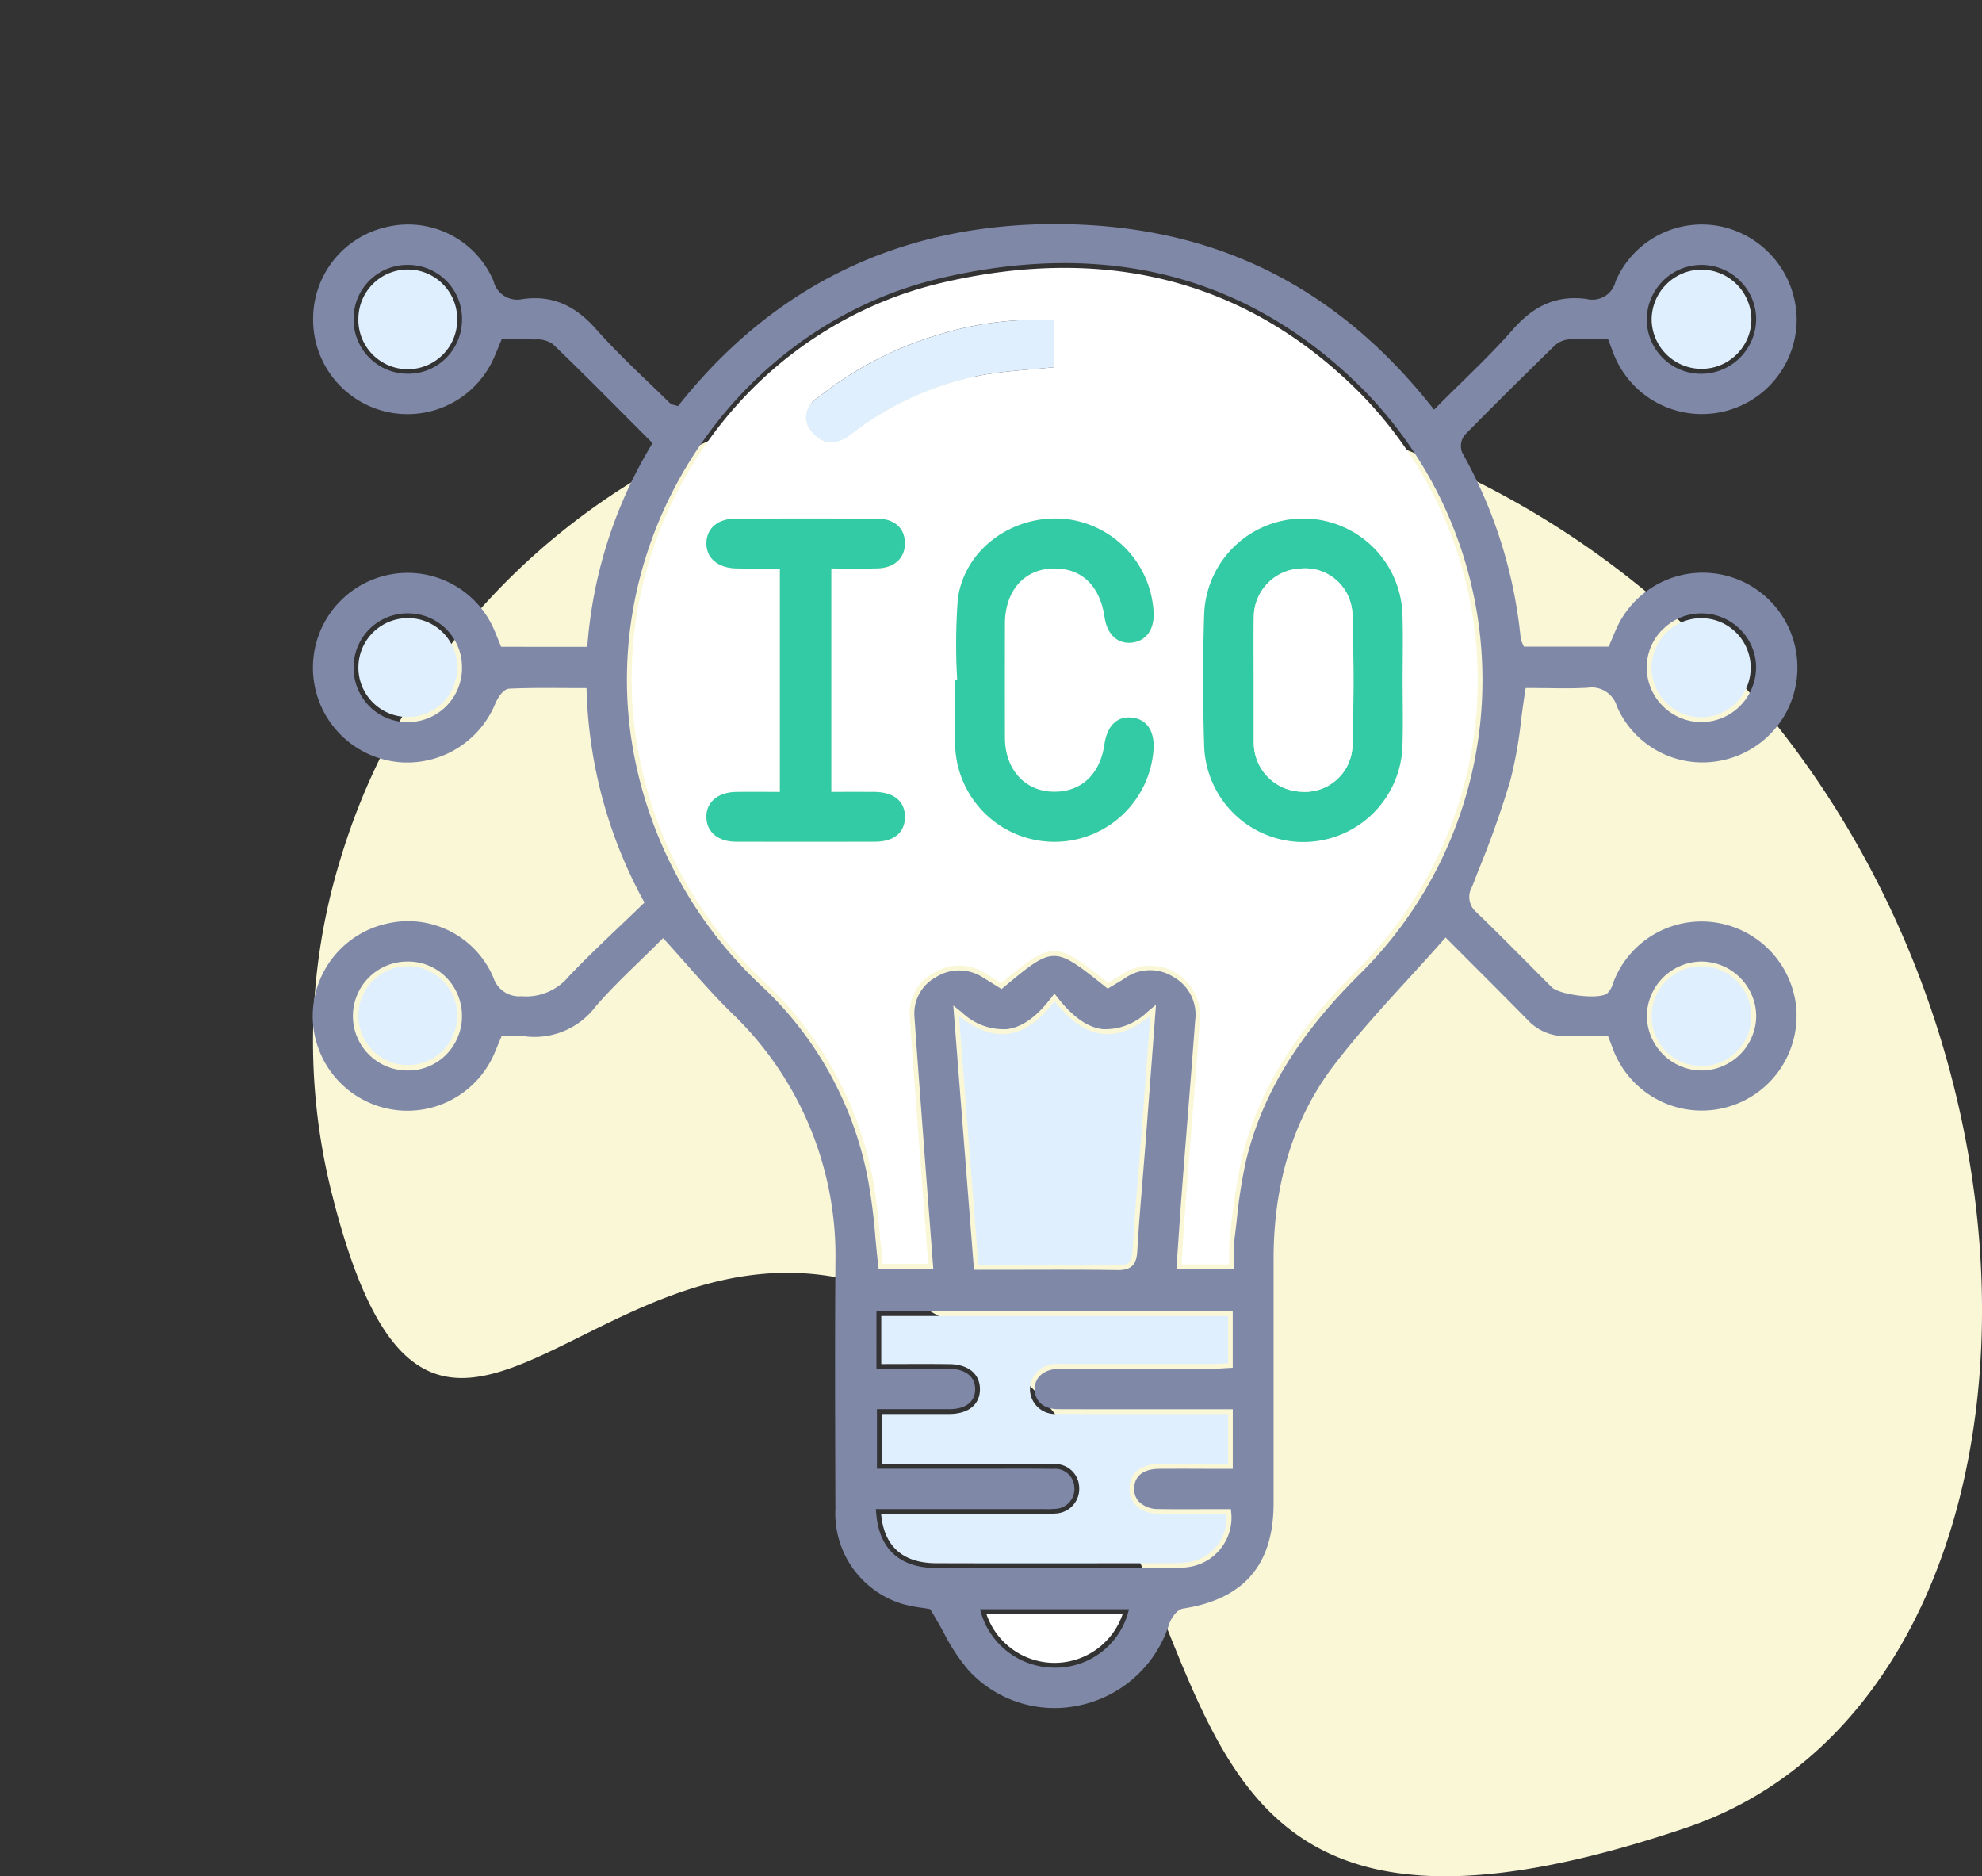 <svg xmlns="http://www.w3.org/2000/svg" xmlns:xlink="http://www.w3.org/1999/xlink" width="178.271" height="168.74" viewBox="0 0 178.271 168.74">
  <rect x="0" y="0" width="178.271" height="168.74" fill="#333333" stroke="none"/>
  <defs>
    <clipPath id="clip-path">
      <rect id="Rectangle_15865" data-name="Rectangle 15865" width="133.507" height="133.458" fill="none"/>
    </clipPath>
  </defs>
  <g id="Group_60310" data-name="Group 60310" transform="translate(-729.573 -4199.092)">
    <path id="Path_14655" data-name="Path 14655" d="M63.029,0C35.408-.275,10.347,17.082,2.434,43.547A55.906,55.906,0,0,0,1.742,73.7c10.417,41.234,27.572-11.5,59.9,14.541,23.438,18.88,9.2,60.113,61.85,42.318C171.17,114.443,157.048.952,63.029,0" transform="translate(757.726 4232.914)" fill="#faf7d7"/>
    <rect id="Rectangle_11388" data-name="Rectangle 11388" width="150.118" height="134.918" transform="translate(729.573 4199.092)" fill="none"/>
    <g id="Group_41947" data-name="Group 41947" transform="translate(757.726 4219.244)">
      <g id="Group_41946" data-name="Group 41946" transform="translate(0 0)" clip-path="url(#clip-path)">
        <path id="Path_45006" data-name="Path 45006" d="M133.444,71.014a8.567,8.567,0,0,0-6.906-8.135A8.479,8.479,0,0,0,117,68.088c-.031.076-.055.151-.086.23a1.894,1.894,0,0,1-.494.852c-.728.622-4.33.13-4.993-.532q-1.056-1.051-2.1-2.108c-1.556-1.562-3.108-3.125-4.694-4.65a1.8,1.8,0,0,1-.378-2.294l.57-1.47a85.474,85.474,0,0,0,2.871-8.1,38.168,38.168,0,0,0,.958-5.357c.11-.848.223-1.707.361-2.575l.058-.361h.364c.5,0,1.006.007,1.518.01,1.205.017,2.452.031,3.674-.034a2.368,2.368,0,0,1,2.654,1.686,8.393,8.393,0,0,0,9.591,4.811,8.506,8.506,0,0,0,6.638-8.362A8.514,8.514,0,0,0,117.178,36.5l-.639,1.5h-7.627l-.175-.391a.9.9,0,0,1-.11-.319,42.406,42.406,0,0,0-5.261-16.727,1.607,1.607,0,0,1,.247-1.624c2.366-2.4,4.921-4.941,8.046-7.991a2.164,2.164,0,0,1,1.3-.58c.769-.045,1.562-.034,2.325-.027l1.2.007.288.762c.1.282.2.546.309.8a8.526,8.526,0,0,0,16.366-3.376,8.625,8.625,0,0,0-6.6-8.272,8.438,8.438,0,0,0-9.684,4.876,2.137,2.137,0,0,1-2.586,1.6c-2.6-.357-4.694.5-6.645,2.73-1.473,1.683-3.1,3.273-4.67,4.814-.7.683-1.4,1.367-2.088,2.064l-.34.343-.3-.378C91.781,5.354,80.741.015,66.782,0h-.048C52.933,0,41.587,5.43,33.013,16.14l-.185.23-.278-.086a.942.942,0,0,1-.474-.206c-.642-.635-1.295-1.264-1.95-1.892-1.569-1.507-3.19-3.066-4.656-4.728-1.961-2.225-4.052-3.087-6.658-2.709a2.189,2.189,0,0,1-2.579-1.638A8.347,8.347,0,0,0,6.658.255,8.461,8.461,0,0,0,.01,8.579a8.492,8.492,0,0,0,16.277,3.413c.144-.326.278-.659.422-1.006l.264-.635.986-.007c.543-.007,1.078-.017,1.614.021.117.007.24.01.371.014a2.447,2.447,0,0,1,1.641.426c2.263,2.174,4.519,4.44,6.7,6.634l2.249,2.253-.168.288A40.942,40.942,0,0,0,24.7,37.626l-.031.391H16.918l-.309-.759c-.093-.237-.182-.457-.275-.673A8.476,8.476,0,0,0,5.834,31.8,8.531,8.531,0,0,0,7.918,48.405a8.569,8.569,0,0,0,8.475-5.281c.134-.309.618-1.312,1.274-1.343,1.607-.072,3.194-.069,4.862-.058l2.067.007.017.412a42,42,0,0,0,5.044,18.591l.155.285-.237.227c-.642.625-1.295,1.243-1.944,1.861-1.538,1.463-3.128,2.977-4.612,4.536a4.987,4.987,0,0,1-4.265,1.8A2.43,2.43,0,0,1,16.238,67.8,8.333,8.333,0,0,0,6.689,62.9a8.515,8.515,0,1,0,9.584,11.775c.13-.3.254-.6.388-.924l.309-.738h.285c.168,0,.337-.007.5-.014a5.918,5.918,0,0,1,1.154.027,6.892,6.892,0,0,0,6.528-2.685c1.264-1.463,2.668-2.819,4.021-4.131.577-.563,1.154-1.119,1.71-1.679l.319-.319.306.333c.628.7,1.24,1.387,1.844,2.071,1.336,1.511,2.6,2.939,3.973,4.289a30.194,30.194,0,0,1,9.378,22.509c-.048,6.583-.031,13.275-.01,19.752l.007,2.369a8.517,8.517,0,0,0,5.944,8.533,12.466,12.466,0,0,0,1.844.374c.209.031.391.058.543.086l.189.034.1.161c.4.649.762,1.295,1.113,1.926a17.154,17.154,0,0,0,2.277,3.448,10.5,10.5,0,0,0,10.024,3.1,10.8,10.8,0,0,0,7.977-7.266c.137-.419.628-1.325,1.291-1.425,5.456-.852,8.107-3.942,8.111-9.45v-9.423q0-6.284,0-12.568c0-6.833,1.823-12.681,5.4-17.379,2.064-2.709,4.409-5.281,6.682-7.767,1.03-1.13,2.067-2.263,3.087-3.42l.3-.343,2.256,2.26c1.72,1.72,3.434,3.434,5.13,5.161a4.524,4.524,0,0,0,3.492,1.446c.769-.027,1.542-.024,2.342-.014l1.387,0,.3.786c.113.3.209.563.323.821a8.528,8.528,0,0,0,16.338-3.606M121.381,36.476a4.893,4.893,0,0,1,3.5-1.466h0a4.92,4.92,0,0,1,3.513,1.47,4.819,4.819,0,0,1,1.4,3.451,4.937,4.937,0,0,1-4.928,4.856h-.062a4.937,4.937,0,0,1-4.845-4.856,4.813,4.813,0,0,1,1.411-3.455m.034-31.358a4.9,4.9,0,0,1,3.475-1.449h.024A4.89,4.89,0,0,1,128.4,5.155,4.833,4.833,0,0,1,129.8,8.627a4.949,4.949,0,0,1-4.869,4.835h-.058a4.878,4.878,0,0,1-3.461-8.344M11.915,12.1A4.8,4.8,0,0,1,8.55,13.458H8.433a4.87,4.87,0,0,1-4.78-5.02,4.832,4.832,0,0,1,4.873-4.77h.017A4.85,4.85,0,0,1,13.4,8.617,4.879,4.879,0,0,1,11.915,12.1M13.4,39.879a4.86,4.86,0,0,1-4.876,4.907H8.509a4.818,4.818,0,0,1-3.448-1.432,4.9,4.9,0,0,1-1.408-3.513,4.842,4.842,0,0,1,4.825-4.835h.055A4.842,4.842,0,0,1,13.4,39.875ZM11.932,74.74a4.809,4.809,0,0,1-3.386,1.38H8.457a4.9,4.9,0,0,1,.065-9.8h.007a4.817,4.817,0,0,1,3.448,1.422,4.962,4.962,0,0,1-.045,7m61.312,50.372a6.778,6.778,0,0,1-6.445,4.711h-.072a6.9,6.9,0,0,1-6.572-4.7l-.161-.553H73.4Zm9.484-13.169H80.3c-1.411-.007-2.8-.007-4.179,0-.817,0-2.2.233-2.256,1.713a1.657,1.657,0,0,0,.433,1.25,2.467,2.467,0,0,0,1.779.652c1.415.024,2.823.017,4.241.01l2.242,0,.038.391a4.486,4.486,0,0,1-3.695,4.79,8.539,8.539,0,0,1-1.535.12l-3.279,0q-4.486.005-8.976.007-4.533,0-9.059-.014c-3.245-.007-5.11-1.679-5.388-4.828l-.045-.47H65.841a7.2,7.2,0,0,0,.865-.024,1.782,1.782,0,0,0,1.772-1.937,1.727,1.727,0,0,0-1.906-1.655c-1.738-.024-3.485-.014-5.226-.014l-10.624,0v-5.36h2.3q2.107,0,4.21,0c1.47,0,2.318-.656,2.325-1.782s-.848-1.827-2.3-1.844c-1.415-.014-2.84-.007-4.279-.007h-2.3V97.768H82.725v5.086l-.845.048c-.333.021-.663.041-.992.045H67.671c-.247,0-.5,0-.742.01-1.267.086-2.036.8-2.012,1.865s.821,1.748,2.084,1.755c2.387.01,4.766.007,7.167.007h8.561ZM57.589,70.276l.776.618A5.429,5.429,0,0,0,62.417,72.4c1.343-.165,2.63-1.071,3.935-2.764l.337-.436.337.429c1.367,1.724,2.689,2.634,4.035,2.775a5.457,5.457,0,0,0,3.983-1.552l.776-.642-.275,3.671c-.24,3.2-.47,6.222-.7,9.244-.079.989-.161,1.981-.24,2.97-.172,2.067-.347,4.2-.467,6.3-.072,1.2-.553,1.676-1.707,1.676h-.062c-2.987-.045-5.982-.034-9.035-.027l-3.884,0-.031-.395ZM94.205,67.4c-5.57,5.5-8.835,10.851-10.281,16.819a45.071,45.071,0,0,0-.834,5.326c-.072.618-.144,1.236-.223,1.851a9.185,9.185,0,0,0-.027,1.387c.01.251.017.508.017.783v.429h-5.2l.168-2.438c.113-1.662.223-3.3.354-4.935.148-1.964.306-3.925.46-5.886q.366-4.559.707-9.12a3.885,3.885,0,0,0-1.926-3.894,3.939,3.939,0,0,0-4.447.134c-.288.185-.58.357-.869.529l-.622.371-.234-.185c-4.615-3.671-4.619-3.674-9.079.024l-.237.2-.714-.446c-.309-.192-.625-.391-.944-.584a3.913,3.913,0,0,0-4.241-.041A3.712,3.712,0,0,0,54.1,71.333c.288,4.114.6,8.221.907,12.335l.783,10.278H50.869l-.041-.381c-.093-.8-.168-1.607-.244-2.407a51.154,51.154,0,0,0-.659-5.2A31.966,31.966,0,0,0,40.434,68.6,38.23,38.23,0,0,1,28.806,47.361c-3.441-19.1,9.011-38.178,27.756-42.525,15.034-3.482,27.77-.11,37.886,10.03A37.2,37.2,0,0,1,94.205,67.4M124.9,76.12h-.072a4.96,4.96,0,0,1-4.856-4.856,4.953,4.953,0,0,1,4.907-4.945h.007a4.954,4.954,0,0,1,4.921,4.924v0A4.948,4.948,0,0,1,124.9,76.12" transform="translate(0.001 0.002)" fill="#8088a8"/>
        <path id="Path_45007" data-name="Path 45007" d="M62.118,90.773H57.8c.165-2.352.309-4.632.488-6.912.385-5,.8-10,1.171-15.006A4.5,4.5,0,0,0,52.427,64.7c-.409.261-.828.5-1.222.738-4.794-3.808-4.993-3.808-9.625.031-.446-.278-.92-.587-1.4-.872a4.322,4.322,0,0,0-4.674-.041,4.118,4.118,0,0,0-2.139,4.014c.385,5.491.814,10.982,1.226,16.472.137,1.858.282,3.712.433,5.68H30.941c-.292-2.569-.416-5.141-.9-7.644A32.357,32.357,0,0,0,20.42,65.493a37.6,37.6,0,0,1-11.5-21c-3.4-18.856,8.7-37.687,27.43-42.031,14.089-3.269,26.977-.622,37.488,9.914a36.773,36.773,0,0,1-.24,51.924C68.68,69.16,64.834,74.562,63.2,81.327a67.51,67.51,0,0,0-1.068,7.221,18.3,18.3,0,0,0-.014,2.225M77.69,38.293c0-1.954.048-3.908-.007-5.862a8.922,8.922,0,0,0-17.836-.148c-.127,3.949-.127,7.908,0,11.857a8.923,8.923,0,0,0,17.839-.117c.052-1.909.007-3.822.007-5.731M37.634,38.21h-.2c0,1.909-.055,3.818.01,5.728a8.935,8.935,0,0,0,17.853.433c.065-1.641-.666-2.661-2-2.781-1.3-.12-2.184.755-2.424,2.411-.405,2.8-2.232,4.409-4.831,4.251-2.438-.151-4.107-2.091-4.117-4.828q-.021-5.13,0-10.257c0-2.864,1.621-4.814,4.1-4.969,2.661-.168,4.433,1.422,4.862,4.361.223,1.528,1.137,2.407,2.393,2.3,1.295-.11,2.06-1.109,2.026-2.637a8.923,8.923,0,0,0-8.042-8.5c-4.632-.391-8.962,2.713-9.574,7.191a55.1,55.1,0,0,0-.055,7.3M21.68,28.18v20.1c-1.374,0-2.651-.017-3.932,0-1.665.024-2.716.944-2.675,2.308.041,1.319,1.061,2.163,2.665,2.167q6.258.015,12.517,0c1.71,0,2.7-.848,2.678-2.256-.014-1.391-1-2.2-2.737-2.222-1.274-.014-2.545,0-3.887,0V28.18c1.432,0,2.8.034,4.155-.01a2.238,2.238,0,0,0,2.462-2.363c-.055-1.319-.972-2.108-2.541-2.115q-6.32-.015-12.647,0c-1.611,0-2.627.845-2.665,2.163-.041,1.356,1.01,2.284,2.678,2.318,1.277.027,2.558.007,3.928.007M46.356,5.853A30.066,30.066,0,0,0,36.016,7.134a32.127,32.127,0,0,0-11,5.745,1.97,1.97,0,0,0-.831,2.442,3.05,3.05,0,0,0,1.775,1.525,3.1,3.1,0,0,0,2.132-.745A27.657,27.657,0,0,1,39.986,10.77c2.078-.367,4.2-.464,6.37-.69Z" transform="translate(20.31 2.794)" fill="#fff"/>
        <path id="Path_45008" data-name="Path 45008" d="M46.086,37.411v4.5c-2.115,0-4.148-.007-6.181,0-1.655.01-2.627.793-2.682,2.129-.058,1.374.965,2.318,2.634,2.345,2.036.031,4.073.007,6.1.007a4.054,4.054,0,0,1-3.338,4.33,8.283,8.283,0,0,1-1.459.113c-7.1.007-14.209.021-21.314,0-3-.01-4.7-1.5-4.962-4.443H16.29q6.526,0,13.056,0a9.9,9.9,0,0,0,1.2-.027A2.219,2.219,0,0,0,32.7,43.98a2.157,2.157,0,0,0-2.332-2.057c-2.442-.031-4.883-.01-7.325-.01h-8.1v-4.5c2.026,0,4.055.007,6.081,0,1.71-.007,2.74-.841,2.751-2.208s-1.02-2.253-2.72-2.273c-2.029-.027-4.059-.007-6.157-.007V28.6H46.083v4.248c-.477.024-.941.069-1.408.072q-6.459.005-12.922,0c-.354,0-.711-.017-1.065.007a2.3,2.3,0,0,0-2.414,2.3,2.253,2.253,0,0,0,2.51,2.174c3.372.017,6.748.007,10.123.007h5.178" transform="translate(36.214 69.6)" fill="#e0effe"/>
        <path id="Path_45009" data-name="Path 45009" d="M34.139,21.64c-.319,4.22-.608,8.063-.9,11.909-.237,3.094-.529,6.184-.707,9.285-.058.961-.337,1.281-1.329,1.267-4.121-.052-8.241-.021-12.53-.021-.577-7.4-1.15-14.711-1.751-22.4,3.468,2.768,6.195,1.8,8.6-1.329,2.421,3.063,5.134,4.162,8.623,1.284" transform="translate(41.177 49.544)" fill="#e0effe"/>
        <path id="Path_45010" data-name="Path 45010" d="M39.572,1.193a4.516,4.516,0,0,1,4.464,4.522,4.487,4.487,0,0,1-8.973-.045,4.512,4.512,0,0,1,4.509-4.478" transform="translate(85.34 2.904)" fill="#e0effe"/>
        <path id="Path_45011" data-name="Path 45011" d="M44.035,23.933a4.486,4.486,0,1,1-4.495-4.495,4.51,4.51,0,0,1,4.495,4.495" transform="translate(85.337 47.31)" fill="#e0effe"/>
        <path id="Path_45012" data-name="Path 45012" d="M39.55,10.321a4.457,4.457,0,1,1-4.488,4.488,4.479,4.479,0,0,1,4.488-4.488" transform="translate(85.337 25.12)" fill="#e0effe"/>
        <path id="Path_45013" data-name="Path 45013" d="M10.077,5.71A4.445,4.445,0,1,1,1.19,5.541a4.444,4.444,0,0,1,8.887.168" transform="translate(2.893 2.906)" fill="#e0effe"/>
        <path id="Path_45014" data-name="Path 45014" d="M10.079,14.764A4.445,4.445,0,1,1,5.584,10.32a4.422,4.422,0,0,1,4.495,4.443" transform="translate(2.894 25.118)" fill="#e0effe"/>
        <path id="Path_45015" data-name="Path 45015" d="M10.076,23.936a4.444,4.444,0,1,1-4.447-4.5,4.436,4.436,0,0,1,4.447,4.5" transform="translate(2.893 47.31)" fill="#e0effe"/>
        <path id="Path_45016" data-name="Path 45016" d="M29.9,36.4a6.472,6.472,0,0,1-12.262,0Z" transform="translate(42.929 88.596)" fill="#fff"/>
        <path id="Path_45017" data-name="Path 45017" d="M41.256,22.317c0,1.909.045,3.818-.01,5.728a8.921,8.921,0,0,1-17.836.117c-.124-3.949-.127-7.908,0-11.857a8.922,8.922,0,0,1,17.836.148c.055,1.954.01,3.908.01,5.865M27.87,22.128v5.46c0,.086,0,.175,0,.264a4.417,4.417,0,0,0,4.248,4.426,4.277,4.277,0,0,0,4.629-4.134c.124-3.946.124-7.9-.007-11.844a4.251,4.251,0,0,0-4.66-4.09,4.387,4.387,0,0,0-4.207,4.457c-.031,1.82,0,3.64-.007,5.46" transform="translate(56.748 18.77)" fill="#33caa6"/>
        <path id="Path_45018" data-name="Path 45018" d="M17.029,22.238a54.46,54.46,0,0,1,.058-7.3c.608-4.481,4.941-7.585,9.57-7.194a8.918,8.918,0,0,1,8.042,8.5c.038,1.528-.731,2.527-2.026,2.637-1.253.11-2.167-.769-2.39-2.3-.433-2.939-2.2-4.529-4.862-4.361-2.479.155-4.1,2.1-4.1,4.969q-.01,5.13,0,10.257c.01,2.737,1.683,4.68,4.121,4.828,2.6.158,4.423-1.449,4.831-4.251.24-1.655,1.119-2.531,2.421-2.411,1.336.12,2.071,1.14,2,2.781a8.935,8.935,0,0,1-17.853-.433c-.062-1.906-.01-3.818-.01-5.728h.2" transform="translate(40.914 18.766)" fill="#33caa6"/>
        <path id="Path_45019" data-name="Path 45019" d="M16.915,12.208c-1.377,0-2.651.021-3.928-.007-1.676-.034-2.723-.961-2.682-2.318.041-1.319,1.054-2.16,2.665-2.163q6.32-.015,12.65,0c1.566.007,2.486.8,2.538,2.115.062,1.38-.869,2.308-2.466,2.363-1.36.045-2.72.007-4.152.007V32.3c1.343,0,2.613-.01,3.887,0,1.738.021,2.727.831,2.737,2.222.017,1.408-.965,2.253-2.675,2.256q-6.263.015-12.52,0c-1.6,0-2.623-.848-2.665-2.167-.041-1.363,1.013-2.284,2.675-2.308,1.277-.021,2.558,0,3.935,0Z" transform="translate(25.078 18.766)" fill="#33caa6"/>
        <path id="Path_45020" data-name="Path 45020" d="M35.252,2.549V6.776c-2.167.227-4.292.323-6.37.69A27.657,27.657,0,0,0,16.991,12.8a3.1,3.1,0,0,1-2.132.745,3.05,3.05,0,0,1-1.775-1.525,1.97,1.97,0,0,1,.831-2.442,32.127,32.127,0,0,1,11-5.745A30.066,30.066,0,0,1,35.252,2.549" transform="translate(31.413 6.098)" fill="#e0effe"/>
        <path id="Path_45021" data-name="Path 45021" d="M24.648,18.943c0-1.82-.024-3.64.007-5.46a4.384,4.384,0,0,1,4.2-4.457,4.254,4.254,0,0,1,4.663,4.09c.13,3.942.127,7.9.007,11.844A4.277,4.277,0,0,1,28.9,29.093a4.42,4.42,0,0,1-4.251-4.426V18.943" transform="translate(59.97 21.955)" fill="#fff"/>
      </g>
    </g>
  </g>
</svg>

